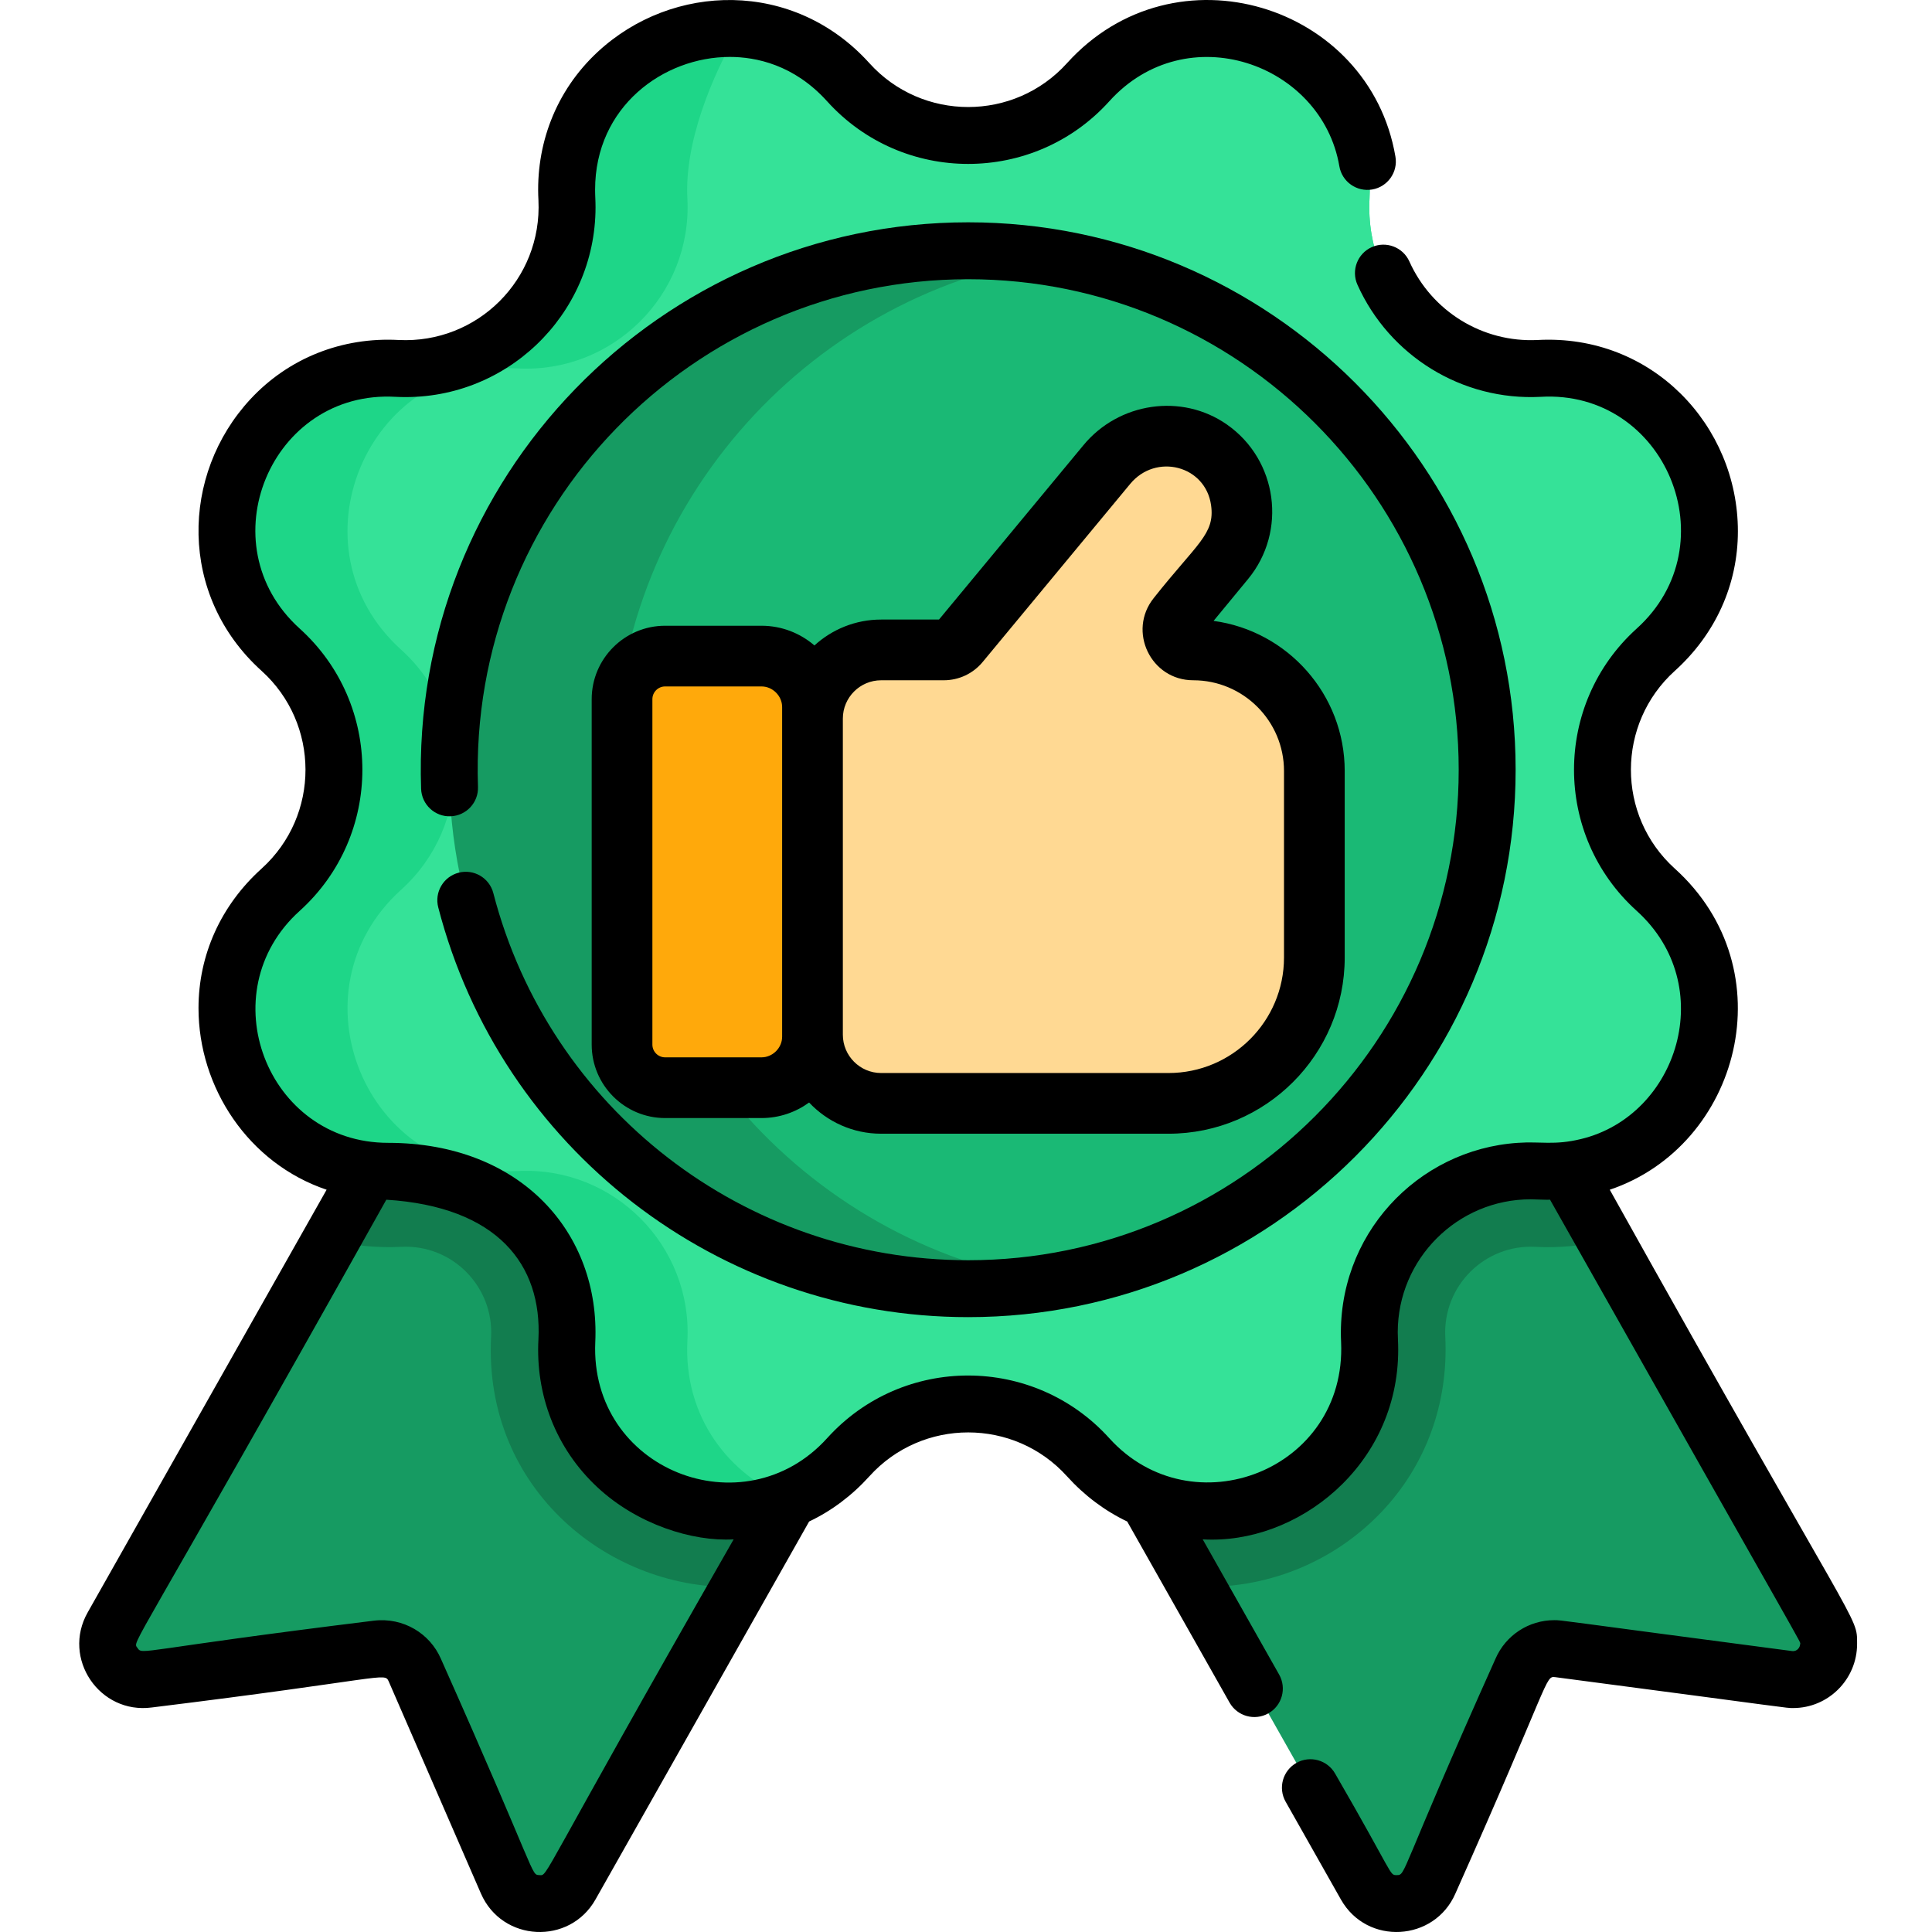 <svg height="511pt" viewBox="-20 0 511 511.999" width="511pt" xmlns="http://www.w3.org/2000/svg"><path d="m217.48 346.23c-100.668 178.121-1.922 3.398-86.738 153.445-3.832 6.777-13.766 6.254-16.871-.883l-24.445-56.223c-1.68-3.859-5.723-6.141-9.895-5.59l-60.777 8.035c-7.723 1.023-13.293-7.219-9.461-13.996 56.301-99.594 28.125-49.75 86.738-153.438l60.723 34.328zm0 0" fill="#169b62"/><path d="m453.41 445.016-60.773-8.035c-4.176-.551-8.219 1.73-9.895 5.59l-24.445 56.223c-3.109 7.137-13.043 7.66-16.875.883l-44.785-79.215-13.574-24.023-28.379-50.207 60.727-34.32 60.723-34.328c3.961 7.004 83.676 148.02 86.738 153.438 3.832 6.777-1.738 15.02-9.461 13.996zm0 0" fill="#169b62"/><path d="m156.754 311.91 60.727 34.32c-1.156 2.047 3.637-6.438-41.992 74.301-34.199 1.305-67.914-25.754-65.844-66.258.707-13.18-10.152-24.555-23.852-23.848-6.484.309-12.738-.324-18.629-1.773 39.695-70.223 25.836-45.703 28.867-51.07zm0 0" fill="#127d4f"/><path d="m405.012 328.676c-5.93 1.457-12.195 2.078-18.641 1.75-13.344-.707-24.535 10.305-23.852 23.848.863 17.59-5.148 34.059-16.934 46.438-12.941 13.594-30.992 20.535-48.949 19.75l-13.574-24.023-28.379-50.207 60.727-34.32 60.723-34.328c3.023 5.352-10.812-19.129 28.879 51.094zm0 0" fill="#127d4f"/><path d="m387.398 310.336c-25.117-1.332-46.262 19.441-44.965 44.965 1.988 40.5-47.684 60.652-74.559 30.883-8.504-9.418-20.148-14.133-31.793-14.133-11.641 0-23.289 4.715-31.793 14.133-27 29.91-76.617 9.367-74.559-30.883 1.34-25.113-19.441-46.262-44.961-44.965-40.504 1.984-60.656-47.684-30.887-74.559 18.848-17.016 18.84-46.578 0-63.586-29.918-27.02-9.352-76.621 30.887-74.559 25.113 1.336 46.258-19.441 44.961-44.961-1.98-40.402 47.613-60.727 74.559-30.887 17.016 18.848 46.578 18.84 63.586 0 27.023-29.918 76.625-9.355 74.559 30.887-1.332 25.113 19.441 46.258 44.965 44.961 40.5-1.984 60.652 47.688 30.883 74.559-18.848 17.016-18.836 46.578 0 63.586 29.922 27.02 9.355 76.625-30.883 74.559zm0 0" fill="#1ed688"/><path d="m387.398 310.336c-25.117-1.332-46.262 19.441-44.965 44.965 1.988 40.5-47.684 60.652-74.559 30.883-8.504-9.418-20.148-14.133-31.793-14.133-11.641 0-23.289 4.715-31.793 14.133-4.656 5.16-9.984 8.816-15.605 11.125-15.828-6.273-28.059-21.609-27.016-42.008 1.336-25.117-19.441-46.262-44.961-44.965-40.504 1.984-60.656-47.684-30.887-74.559 9.418-8.504 14.125-20.152 14.125-31.793s-4.707-23.289-14.125-31.793c-29.918-27.02-9.355-76.621 30.887-74.559 25.113 1.336 46.258-19.441 44.961-44.961-.809-14.711 6.285-32.168 13.77-45.043 10.316.621 20.629 5.047 28.852 14.156 17.016 18.848 46.578 18.84 63.586 0 27.023-29.918 76.625-9.355 74.559 30.887-1.332 25.113 19.441 46.258 44.965 44.961 40.5-1.984 60.652 47.688 30.883 74.559-18.848 17.016-18.836 46.578 0 63.586 29.922 27.02 9.355 76.625-30.883 74.559zm0 0" fill="#35e298"/><path d="m373.613 203.988c0 68.52-50.121 125.348-115.699 135.801-7.109 1.141-14.402 1.73-21.832 1.73-75.949 0-137.531-61.582-137.531-137.531 0-75.953 61.582-137.535 137.535-137.535 7.426 0 14.723.59 21.832 1.73 65.574 10.453 115.695 67.281 115.695 135.805zm0 0" fill="#169b62"/><path d="m373.613 203.988c0 68.52-50.121 125.348-115.699 135.801-65.582-10.453-115.699-67.277-115.699-135.801 0-68.523 50.117-125.352 115.703-135.805 65.574 10.453 115.695 67.281 115.695 135.805zm0 0" fill="#1ab975"/><path d="m327.82 204.324v49.434c0 21.254-17.391 38.645-38.645 38.645h-76.164c-10.008 0-18.195-8.188-18.195-18.195v-83.777c0-10.012 8.188-18.199 18.195-18.199h16.59c1.602 0 3.121-.715 4.141-1.957l39.039-47.125c6.703-8.141 18.613-10.094 27.254-4.055 9.668 6.754 11.379 20.289 4.023 29.223l-12.523 15.199c-2.809 3.512-.309 8.715 4.191 8.715 17.723 0 32.094 14.371 32.094 32.094zm0 0" fill="#ffd993"/><path d="m144.348 276.832v-91.543c0-6.305 5.113-11.418 11.418-11.418h25.539c7.434 0 13.512 6.082 13.512 13.512v87.359c0 7.43-6.082 13.508-13.512 13.508h-25.539c-6.305.004-11.418-5.109-11.418-11.418zm0 0" fill="#ffa90b"/><path d="m101.051 231.273c-4.035 1.043-6.457 5.16-5.41 9.191 16.562 63.938 74.316 108.59 140.441 108.59 79.996 0 145.074-65.078 145.074-145.07s-65.082-145.07-145.074-145.07c-81.543 0-147.793 67.703-144.984 150.133.145 4.164 3.648 7.434 7.797 7.281 4.16-.145 7.422-3.633 7.277-7.797-2.535-73.875 56.863-134.535 129.91-134.535 71.676 0 129.988 58.312 129.988 129.988s-58.312 129.988-129.988 129.988c-59.254 0-111.004-40.008-125.844-97.289-1.043-4.031-5.16-6.453-9.188-5.41zm0 0"/><path d="m304.645 112.5c-11.93-8.34-28.656-5.906-38.055 5.52l-38.246 46.168h-15.332c-6.801 0-13.008 2.602-17.676 6.863-3.773-3.246-8.672-5.223-14.031-5.223h-25.539c-10.73 0-19.461 8.73-19.461 19.461v91.543c0 10.73 8.73 19.465 19.461 19.465h25.539c4.715 0 9.066-1.539 12.617-4.117 4.789 5.082 11.574 8.266 19.09 8.266h76.16c25.746 0 46.691-20.945 46.691-46.691v-49.43c0-20.309-15.156-37.141-34.754-39.781l9.16-11.113c10.371-12.598 7.824-31.531-5.625-40.93zm-117.871 162.242c0 2.961-2.504 5.465-5.469 5.465h-25.539c-1.859 0-3.375-1.512-3.375-3.375v-91.543c0-1.859 1.516-3.375 3.375-3.375h25.539c2.965 0 5.469 2.504 5.469 5.469zm133-70.418v49.434c0 16.871-13.727 30.602-30.598 30.602h-76.164c-5.598 0-10.148-4.555-10.148-10.152v-83.777c0-5.598 4.551-10.152 10.148-10.152h16.59c4.023 0 7.797-1.781 10.336-4.871l39.055-47.145c6.812-8.277 20.012-4.91 21.461 5.66 1.047 7.648-3.711 10.031-15.199 24.566-7.012 8.77-.785 21.789 10.473 21.789 13.258 0 24.047 10.785 24.047 24.047zm0 0"/><path d="m406.109 315.289c34.5-11.633 46.918-58.32 17.227-85.105-15.59-14.105-15.414-38.465 0-52.391 10.789-9.734 16.723-22.875 16.723-37.004 0-27.949-22.668-52.305-53.043-50.688-14.59.742-28.074-7.582-34.02-20.816-1.707-3.801-6.172-5.488-9.973-3.789-3.793 1.707-5.492 6.172-3.781 9.973 8.477 18.875 27.754 30.781 48.535 29.695 33.094-1.949 50.188 39.125 25.453 61.426-22.125 20-22.141 54.797 0 74.785 21.887 19.758 10.996 54.258-14.723 60.473-7.09 1.734-10.797.59-16.75 1.016-26.645 1.758-48.184 24.516-46.852 52.82 1.5 33.973-39.504 49.695-61.438 25.449-19.922-22.039-54.668-22.242-74.77 0-22.047 24.371-62.938 8.43-61.441-25.449 1.328-28.855-19.625-52.82-54.902-52.82-32.168 0-47.406-39.859-23.418-61.488 22.137-19.988 22.129-54.785 0-74.785-24.75-22.312-7.68-63.348 25.449-61.426 28.941 1.469 52.941-21.648 52.941-50.27 0-1.852-.117-2.922-.117-4.633 0-22.012 18.137-35.176 35.684-35.176 6.93 0 17.035 2.043 25.805 11.758 19.984 22.133 54.793 22.125 74.77 0 20.488-22.695 56.32-10.086 60.977 17.215.695 4.102 4.594 6.855 8.699 6.16 4.102-.703 6.867-4.594 6.164-8.695-6.879-40.422-58.465-56.43-87.031-24.797-13.996 15.516-38.395 15.512-52.387 0-20.074-22.23-52.184-21.344-71.988-2.977-11.242 10.43-16.496 24.766-15.707 39.305 1.02 21.012-16.18 38.066-37.031 37.047-14.949-.816-29.148 4.746-39.309 15.695-18.457 19.902-19.164 52.023 2.977 71.996 15.426 13.934 15.582 38.289 0 52.391-10.789 9.73-16.723 22.863-16.723 36.992 0 21.039 13.223 41.125 33.949 48.113l-63.32 112.02c-6.906 12.18 3.121 27.035 17.004 25.188 61.789-7.605 61.648-9.418 62.766-6.918l24.445 56.219c5.629 12.898 23.508 13.719 30.355 1.59l56.621-100.172c5.914-2.805 11.324-6.848 15.961-11.977 13.996-15.516 38.395-15.512 52.387 0 4.637 5.129 10.035 9.16 15.949 11.977l27.129 47.996c2.051 3.617 6.656 4.895 10.277 2.844 3.629-2.043 4.906-6.645 2.855-10.277l-20.254-35.836c25.023 1.473 51.809-19.465 51.809-50.227 0-2.062-.121-3.23-.121-4.645 0-19.438 15.816-35.246 35.242-35.246 1.039 0 4.199.168 5.117.109 70.223 124.391 66.285 116.84 66.285 117.719 0 .848-.762 2.074-2.16 1.891-63.465-8.344-60.852-8.184-63.008-8.184-6.766 0-12.871 4-15.566 10.207-25.711 57.289-23.602 57.355-26.203 57.355-1.965 0-.59.246-16.289-26.879-2.051-3.629-6.656-4.906-10.277-2.855-3.629 2.051-4.906 6.656-2.855 10.277l14.652 25.922c6.945 12.273 24.812 11.148 30.344-1.59 25.258-56.582 23.711-57.711 26.449-57.336 63.871 8.391 60.965 8.188 63.055 8.188 9.344 0 16.945-7.625 16.945-16.996-.004-7.832 1.047-1.016-65.543-120.363zm-283.684 181.633c-2.328-.133-.227.656-26.094-57.355-2.867-6.605-9.883-11.027-17.797-10.066-62.355 7.68-61.246 9.242-62.594 7.219-1.398-2.051-2.641 3.734 65.941-118.785 29.523 1.848 41.285 17.258 40.312 36.977-.789 14.504 4.438 28.859 15.707 39.305 10.449 9.699 25.023 14.375 36.027 13.727-52.539 91.758-49.031 89.07-51.504 88.98zm0 0"/></svg>